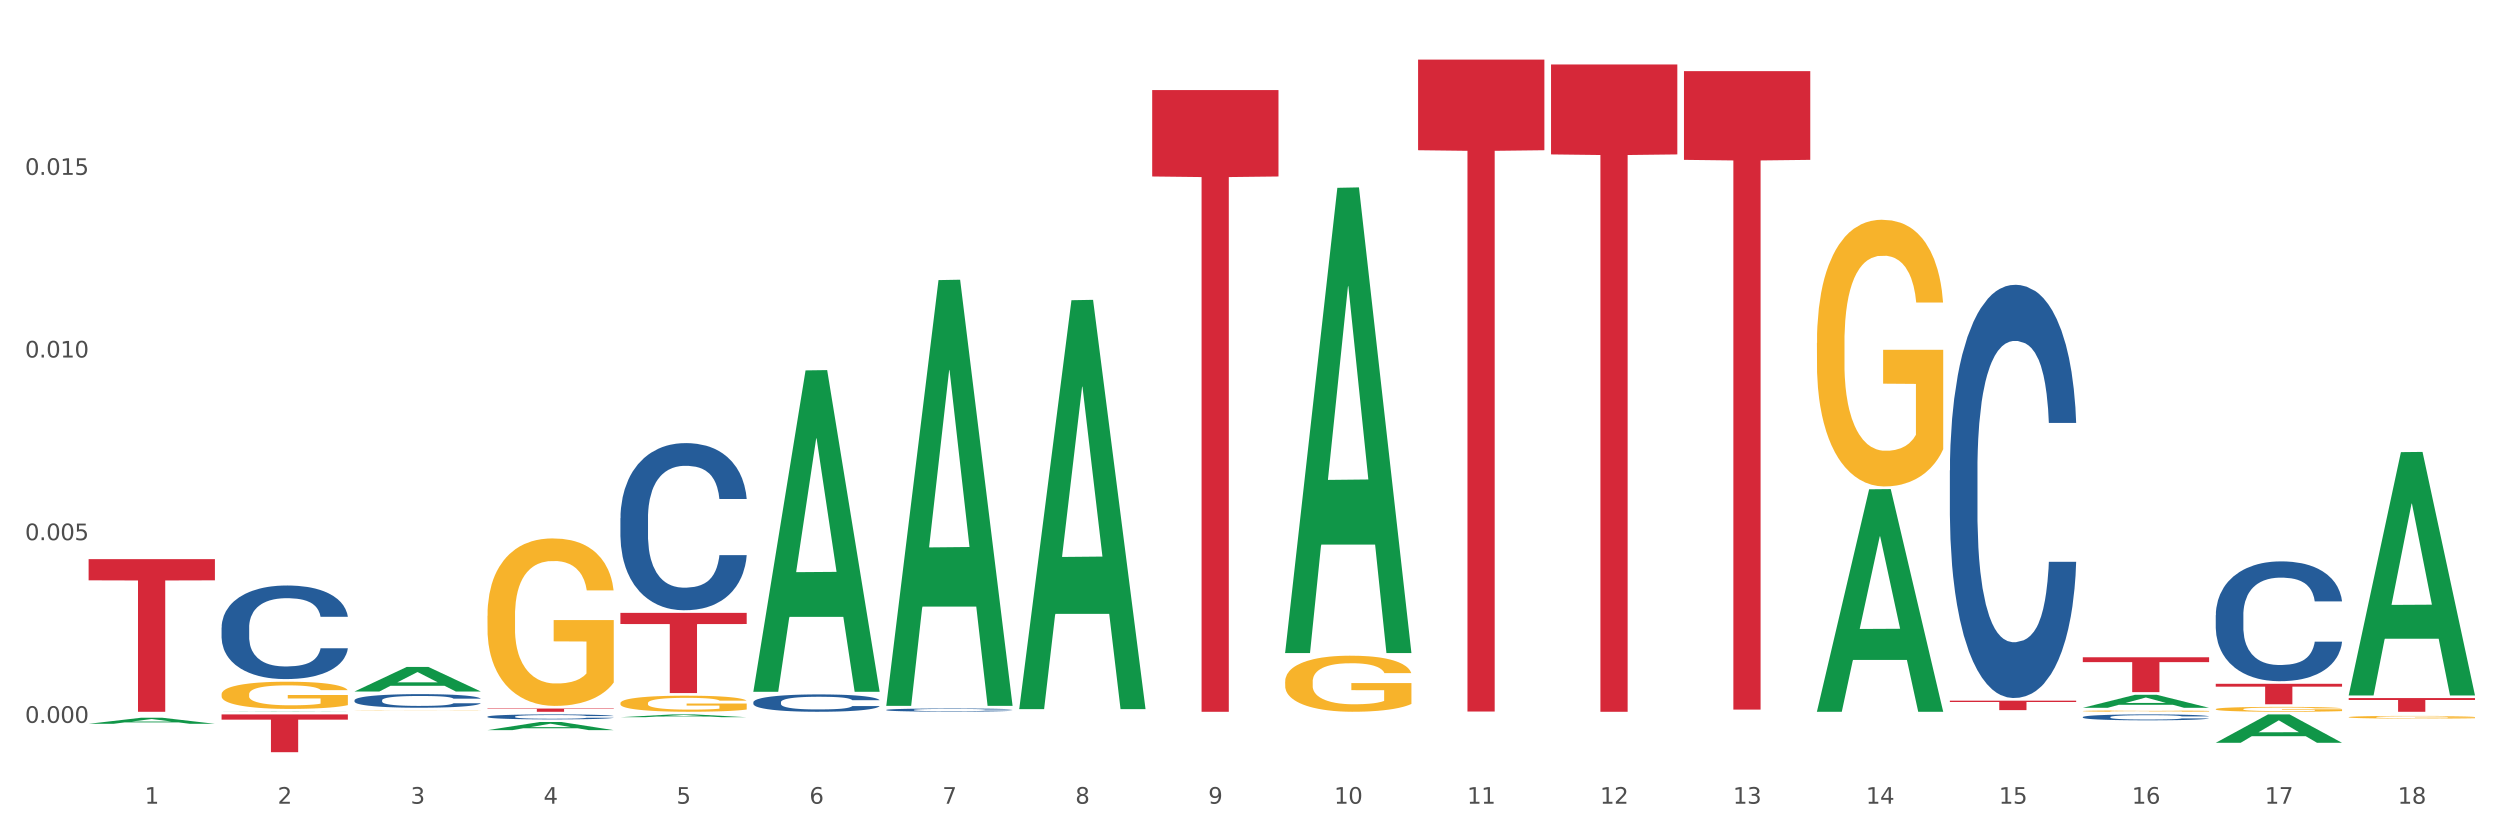 <?xml version="1.0" encoding="utf-8" standalone="no"?>
<!DOCTYPE svg PUBLIC "-//W3C//DTD SVG 1.1//EN"
  "http://www.w3.org/Graphics/SVG/1.1/DTD/svg11.dtd">
<svg xmlns:xlink="http://www.w3.org/1999/xlink" width="1080pt" height="360pt" viewBox="0 0 1080 360" xmlns="http://www.w3.org/2000/svg" version="1.1">
 <rect x="0" y="0" width="1080" height="360" fill="#333333" stroke="none"/>
 <defs>
  <style type="text/css">*{stroke-linejoin: round; stroke-linecap: butt}</style>
 </defs>
 <g id="figure_1">
  <g id="patch_1">
   <path d="M 0 360 
L 1080 360 
L 1080 0 
L 0 0 
z
" style="fill: #ffffff; stroke: #ffffff; stroke-linejoin: miter"/>
  </g>
  <g id="axes_1">
   <g id="matplotlib.axis_1">
    <g id="xtick_1">
     <g id="text_1">
      <!-- 1 -->
      <g style="fill: #4d4d4d" transform="translate(62.51 347.204) scale(0.096 -0.096)">
       <defs>
        <path id="DejaVuSans-31" d="M 794 531 
L 1825 531 
L 1825 4091 
L 703 3866 
L 703 4441 
L 1819 4666 
L 2450 4666 
L 2450 531 
L 3481 531 
L 3481 0 
L 794 0 
L 794 531 
z
" transform="scale(0.016)"/>
       </defs>
       <use xlink:href="#DejaVuSans-31"/>
      </g>
     </g>
    </g>
    <g id="xtick_2">
     <g id="text_2">
      <!-- 2 -->
      <g style="fill: #4d4d4d" transform="translate(119.942 347.204) scale(0.096 -0.096)">
       <defs>
        <path id="DejaVuSans-32" d="M 1228 531 
L 3431 531 
L 3431 0 
L 469 0 
L 469 531 
Q 828 903 1448 1529 
Q 2069 2156 2228 2338 
Q 2531 2678 2651 2914 
Q 2772 3150 2772 3378 
Q 2772 3750 2511 3984 
Q 2250 4219 1831 4219 
Q 1534 4219 1204 4116 
Q 875 4013 500 3803 
L 500 4441 
Q 881 4594 1212 4672 
Q 1544 4750 1819 4750 
Q 2544 4750 2975 4387 
Q 3406 4025 3406 3419 
Q 3406 3131 3298 2873 
Q 3191 2616 2906 2266 
Q 2828 2175 2409 1742 
Q 1991 1309 1228 531 
z
" transform="scale(0.016)"/>
       </defs>
       <use xlink:href="#DejaVuSans-32"/>
      </g>
     </g>
    </g>
    <g id="xtick_3">
     <g id="text_3">
      <!-- 3 -->
      <g style="fill: #4d4d4d" transform="translate(177.375 347.204) scale(0.096 -0.096)">
       <defs>
        <path id="DejaVuSans-33" d="M 2597 2516 
Q 3050 2419 3304 2112 
Q 3559 1806 3559 1356 
Q 3559 666 3084 287 
Q 2609 -91 1734 -91 
Q 1441 -91 1130 -33 
Q 819 25 488 141 
L 488 750 
Q 750 597 1062 519 
Q 1375 441 1716 441 
Q 2309 441 2620 675 
Q 2931 909 2931 1356 
Q 2931 1769 2642 2001 
Q 2353 2234 1838 2234 
L 1294 2234 
L 1294 2753 
L 1863 2753 
Q 2328 2753 2575 2939 
Q 2822 3125 2822 3475 
Q 2822 3834 2567 4026 
Q 2313 4219 1838 4219 
Q 1578 4219 1281 4162 
Q 984 4106 628 3988 
L 628 4550 
Q 988 4650 1302 4700 
Q 1616 4750 1894 4750 
Q 2613 4750 3031 4423 
Q 3450 4097 3450 3541 
Q 3450 3153 3228 2886 
Q 3006 2619 2597 2516 
z
" transform="scale(0.016)"/>
       </defs>
       <use xlink:href="#DejaVuSans-33"/>
      </g>
     </g>
    </g>
    <g id="xtick_4">
     <g id="text_4">
      <!-- 4 -->
      <g style="fill: #4d4d4d" transform="translate(234.808 347.204) scale(0.096 -0.096)">
       <defs>
        <path id="DejaVuSans-34" d="M 2419 4116 
L 825 1625 
L 2419 1625 
L 2419 4116 
z
M 2253 4666 
L 3047 4666 
L 3047 1625 
L 3713 1625 
L 3713 1100 
L 3047 1100 
L 3047 0 
L 2419 0 
L 2419 1100 
L 313 1100 
L 313 1709 
L 2253 4666 
z
" transform="scale(0.016)"/>
       </defs>
       <use xlink:href="#DejaVuSans-34"/>
      </g>
     </g>
    </g>
    <g id="xtick_5">
     <g id="text_5">
      <!-- 5 -->
      <g style="fill: #4d4d4d" transform="translate(292.24 347.204) scale(0.096 -0.096)">
       <defs>
        <path id="DejaVuSans-35" d="M 691 4666 
L 3169 4666 
L 3169 4134 
L 1269 4134 
L 1269 2991 
Q 1406 3038 1543 3061 
Q 1681 3084 1819 3084 
Q 2600 3084 3056 2656 
Q 3513 2228 3513 1497 
Q 3513 744 3044 326 
Q 2575 -91 1722 -91 
Q 1428 -91 1123 -41 
Q 819 9 494 109 
L 494 744 
Q 775 591 1075 516 
Q 1375 441 1709 441 
Q 2250 441 2565 725 
Q 2881 1009 2881 1497 
Q 2881 1984 2565 2268 
Q 2250 2553 1709 2553 
Q 1456 2553 1204 2497 
Q 953 2441 691 2322 
L 691 4666 
z
" transform="scale(0.016)"/>
       </defs>
       <use xlink:href="#DejaVuSans-35"/>
      </g>
     </g>
    </g>
    <g id="xtick_6">
     <g id="text_6">
      <!-- 6 -->
      <g style="fill: #4d4d4d" transform="translate(349.673 347.204) scale(0.096 -0.096)">
       <defs>
        <path id="DejaVuSans-36" d="M 2113 2584 
Q 1688 2584 1439 2293 
Q 1191 2003 1191 1497 
Q 1191 994 1439 701 
Q 1688 409 2113 409 
Q 2538 409 2786 701 
Q 3034 994 3034 1497 
Q 3034 2003 2786 2293 
Q 2538 2584 2113 2584 
z
M 3366 4563 
L 3366 3988 
Q 3128 4100 2886 4159 
Q 2644 4219 2406 4219 
Q 1781 4219 1451 3797 
Q 1122 3375 1075 2522 
Q 1259 2794 1537 2939 
Q 1816 3084 2150 3084 
Q 2853 3084 3261 2657 
Q 3669 2231 3669 1497 
Q 3669 778 3244 343 
Q 2819 -91 2113 -91 
Q 1303 -91 875 529 
Q 447 1150 447 2328 
Q 447 3434 972 4092 
Q 1497 4750 2381 4750 
Q 2619 4750 2861 4703 
Q 3103 4656 3366 4563 
z
" transform="scale(0.016)"/>
       </defs>
       <use xlink:href="#DejaVuSans-36"/>
      </g>
     </g>
    </g>
    <g id="xtick_7">
     <g id="text_7">
      <!-- 7 -->
      <g style="fill: #4d4d4d" transform="translate(407.106 347.204) scale(0.096 -0.096)">
       <defs>
        <path id="DejaVuSans-37" d="M 525 4666 
L 3525 4666 
L 3525 4397 
L 1831 0 
L 1172 0 
L 2766 4134 
L 525 4134 
L 525 4666 
z
" transform="scale(0.016)"/>
       </defs>
       <use xlink:href="#DejaVuSans-37"/>
      </g>
     </g>
    </g>
    <g id="xtick_8">
     <g id="text_8">
      <!-- 8 -->
      <g style="fill: #4d4d4d" transform="translate(464.538 347.204) scale(0.096 -0.096)">
       <defs>
        <path id="DejaVuSans-38" d="M 2034 2216 
Q 1584 2216 1326 1975 
Q 1069 1734 1069 1313 
Q 1069 891 1326 650 
Q 1584 409 2034 409 
Q 2484 409 2743 651 
Q 3003 894 3003 1313 
Q 3003 1734 2745 1975 
Q 2488 2216 2034 2216 
z
M 1403 2484 
Q 997 2584 770 2862 
Q 544 3141 544 3541 
Q 544 4100 942 4425 
Q 1341 4750 2034 4750 
Q 2731 4750 3128 4425 
Q 3525 4100 3525 3541 
Q 3525 3141 3298 2862 
Q 3072 2584 2669 2484 
Q 3125 2378 3379 2068 
Q 3634 1759 3634 1313 
Q 3634 634 3220 271 
Q 2806 -91 2034 -91 
Q 1263 -91 848 271 
Q 434 634 434 1313 
Q 434 1759 690 2068 
Q 947 2378 1403 2484 
z
M 1172 3481 
Q 1172 3119 1398 2916 
Q 1625 2713 2034 2713 
Q 2441 2713 2670 2916 
Q 2900 3119 2900 3481 
Q 2900 3844 2670 4047 
Q 2441 4250 2034 4250 
Q 1625 4250 1398 4047 
Q 1172 3844 1172 3481 
z
" transform="scale(0.016)"/>
       </defs>
       <use xlink:href="#DejaVuSans-38"/>
      </g>
     </g>
    </g>
    <g id="xtick_9">
     <g id="text_9">
      <!-- 9 -->
      <g style="fill: #4d4d4d" transform="translate(521.971 347.204) scale(0.096 -0.096)">
       <defs>
        <path id="DejaVuSans-39" d="M 703 97 
L 703 672 
Q 941 559 1184 500 
Q 1428 441 1663 441 
Q 2288 441 2617 861 
Q 2947 1281 2994 2138 
Q 2813 1869 2534 1725 
Q 2256 1581 1919 1581 
Q 1219 1581 811 2004 
Q 403 2428 403 3163 
Q 403 3881 828 4315 
Q 1253 4750 1959 4750 
Q 2769 4750 3195 4129 
Q 3622 3509 3622 2328 
Q 3622 1225 3098 567 
Q 2575 -91 1691 -91 
Q 1453 -91 1209 -44 
Q 966 3 703 97 
z
M 1959 2075 
Q 2384 2075 2632 2365 
Q 2881 2656 2881 3163 
Q 2881 3666 2632 3958 
Q 2384 4250 1959 4250 
Q 1534 4250 1286 3958 
Q 1038 3666 1038 3163 
Q 1038 2656 1286 2365 
Q 1534 2075 1959 2075 
z
" transform="scale(0.016)"/>
       </defs>
       <use xlink:href="#DejaVuSans-39"/>
      </g>
     </g>
    </g>
    <g id="xtick_10">
     <g id="text_10">
      <!-- 10 -->
      <g style="fill: #4d4d4d" transform="translate(576.35 347.204) scale(0.096 -0.096)">
       <defs>
        <path id="DejaVuSans-30" d="M 2034 4250 
Q 1547 4250 1301 3770 
Q 1056 3291 1056 2328 
Q 1056 1369 1301 889 
Q 1547 409 2034 409 
Q 2525 409 2770 889 
Q 3016 1369 3016 2328 
Q 3016 3291 2770 3770 
Q 2525 4250 2034 4250 
z
M 2034 4750 
Q 2819 4750 3233 4129 
Q 3647 3509 3647 2328 
Q 3647 1150 3233 529 
Q 2819 -91 2034 -91 
Q 1250 -91 836 529 
Q 422 1150 422 2328 
Q 422 3509 836 4129 
Q 1250 4750 2034 4750 
z
" transform="scale(0.016)"/>
       </defs>
       <use xlink:href="#DejaVuSans-31"/>
       <use xlink:href="#DejaVuSans-30" transform="translate(63.623 0)"/>
      </g>
     </g>
    </g>
    <g id="xtick_11">
     <g id="text_11">
      <!-- 11 -->
      <g style="fill: #4d4d4d" transform="translate(633.783 347.204) scale(0.096 -0.096)">
       <use xlink:href="#DejaVuSans-31"/>
       <use xlink:href="#DejaVuSans-31" transform="translate(63.623 0)"/>
      </g>
     </g>
    </g>
    <g id="xtick_12">
     <g id="text_12">
      <!-- 12 -->
      <g style="fill: #4d4d4d" transform="translate(691.215 347.204) scale(0.096 -0.096)">
       <use xlink:href="#DejaVuSans-31"/>
       <use xlink:href="#DejaVuSans-32" transform="translate(63.623 0)"/>
      </g>
     </g>
    </g>
    <g id="xtick_13">
     <g id="text_13">
      <!-- 13 -->
      <g style="fill: #4d4d4d" transform="translate(748.648 347.204) scale(0.096 -0.096)">
       <use xlink:href="#DejaVuSans-31"/>
       <use xlink:href="#DejaVuSans-33" transform="translate(63.623 0)"/>
      </g>
     </g>
    </g>
    <g id="xtick_14">
     <g id="text_14">
      <!-- 14 -->
      <g style="fill: #4d4d4d" transform="translate(806.081 347.204) scale(0.096 -0.096)">
       <use xlink:href="#DejaVuSans-31"/>
       <use xlink:href="#DejaVuSans-34" transform="translate(63.623 0)"/>
      </g>
     </g>
    </g>
    <g id="xtick_15">
     <g id="text_15">
      <!-- 15 -->
      <g style="fill: #4d4d4d" transform="translate(863.513 347.204) scale(0.096 -0.096)">
       <use xlink:href="#DejaVuSans-31"/>
       <use xlink:href="#DejaVuSans-35" transform="translate(63.623 0)"/>
      </g>
     </g>
    </g>
    <g id="xtick_16">
     <g id="text_16">
      <!-- 16 -->
      <g style="fill: #4d4d4d" transform="translate(920.946 347.204) scale(0.096 -0.096)">
       <use xlink:href="#DejaVuSans-31"/>
       <use xlink:href="#DejaVuSans-36" transform="translate(63.623 0)"/>
      </g>
     </g>
    </g>
    <g id="xtick_17">
     <g id="text_17">
      <!-- 17 -->
      <g style="fill: #4d4d4d" transform="translate(978.379 347.204) scale(0.096 -0.096)">
       <use xlink:href="#DejaVuSans-31"/>
       <use xlink:href="#DejaVuSans-37" transform="translate(63.623 0)"/>
      </g>
     </g>
    </g>
    <g id="xtick_18">
     <g id="text_18">
      <!-- 18 -->
      <g style="fill: #4d4d4d" transform="translate(1035.811 347.204) scale(0.096 -0.096)">
       <use xlink:href="#DejaVuSans-31"/>
       <use xlink:href="#DejaVuSans-38" transform="translate(63.623 0)"/>
      </g>
     </g>
    </g>
    <g id="xtick_19"/>
    <g id="xtick_20"/>
    <g id="xtick_21"/>
    <g id="xtick_22"/>
    <g id="xtick_23"/>
    <g id="xtick_24"/>
    <g id="xtick_25"/>
    <g id="xtick_26"/>
    <g id="xtick_27"/>
    <g id="xtick_28"/>
    <g id="xtick_29"/>
    <g id="xtick_30"/>
    <g id="xtick_31"/>
    <g id="xtick_32"/>
    <g id="xtick_33"/>
    <g id="xtick_34"/>
    <g id="xtick_35"/>
   </g>
   <g id="matplotlib.axis_2">
    <g id="ytick_1">
     <g id="text_19">
      <!-- 0.000 -->
      <g style="fill: #4d4d4d" transform="translate(10.8 312.265) scale(0.096 -0.096)">
       <defs>
        <path id="DejaVuSans-2e" d="M 684 794 
L 1344 794 
L 1344 0 
L 684 0 
L 684 794 
z
" transform="scale(0.016)"/>
       </defs>
       <use xlink:href="#DejaVuSans-30"/>
       <use xlink:href="#DejaVuSans-2e" transform="translate(63.623 0)"/>
       <use xlink:href="#DejaVuSans-30" transform="translate(95.41 0)"/>
       <use xlink:href="#DejaVuSans-30" transform="translate(159.033 0)"/>
       <use xlink:href="#DejaVuSans-30" transform="translate(222.656 0)"/>
      </g>
     </g>
    </g>
    <g id="ytick_2">
     <g id="text_20">
      <!-- 0.005 -->
      <g style="fill: #4d4d4d" transform="translate(10.8 233.357) scale(0.096 -0.096)">
       <use xlink:href="#DejaVuSans-30"/>
       <use xlink:href="#DejaVuSans-2e" transform="translate(63.623 0)"/>
       <use xlink:href="#DejaVuSans-30" transform="translate(95.41 0)"/>
       <use xlink:href="#DejaVuSans-30" transform="translate(159.033 0)"/>
       <use xlink:href="#DejaVuSans-35" transform="translate(222.656 0)"/>
      </g>
     </g>
    </g>
    <g id="ytick_3">
     <g id="text_21">
      <!-- 0.010 -->
      <g style="fill: #4d4d4d" transform="translate(10.8 154.449) scale(0.096 -0.096)">
       <use xlink:href="#DejaVuSans-30"/>
       <use xlink:href="#DejaVuSans-2e" transform="translate(63.623 0)"/>
       <use xlink:href="#DejaVuSans-30" transform="translate(95.41 0)"/>
       <use xlink:href="#DejaVuSans-31" transform="translate(159.033 0)"/>
       <use xlink:href="#DejaVuSans-30" transform="translate(222.656 0)"/>
      </g>
     </g>
    </g>
    <g id="ytick_4">
     <g id="text_22">
      <!-- 0.015 -->
      <g style="fill: #4d4d4d" transform="translate(10.8 75.542) scale(0.096 -0.096)">
       <use xlink:href="#DejaVuSans-30"/>
       <use xlink:href="#DejaVuSans-2e" transform="translate(63.623 0)"/>
       <use xlink:href="#DejaVuSans-30" transform="translate(95.41 0)"/>
       <use xlink:href="#DejaVuSans-31" transform="translate(159.033 0)"/>
       <use xlink:href="#DejaVuSans-35" transform="translate(222.656 0)"/>
      </g>
     </g>
    </g>
    <g id="ytick_5"/>
    <g id="ytick_6"/>
    <g id="ytick_7"/>
    <g id="ytick_8"/>
   </g>
   <g id="PolyCollection_1">
    <path d="M 38.283 312.682 
L 38.339 312.68 
L 60.839 310.075 
L 70.176 310.073 
L 92.844 312.687 
L 82.044 312.687 
L 77.151 312.078 
L 53.92 312.078 
L 53.751 312.088 
L 49.026 312.687 
L 38.283 312.687 
L 38.283 312.682 
L 56.845 311.715 
L 74.226 311.713 
L 65.62 310.63 
L 65.507 310.625 
L 65.395 310.633 
L 56.789 311.713 
L 56.845 311.715 
L 38.283 312.682 
z
" clip-path="url(#p25138033b7)" style="fill: #109648"/>
    <path d="M 95.716 308.617 
L 150.277 308.617 
L 150.277 310.887 
L 128.814 310.902 
L 128.814 324.95 
L 117.049 324.95 
L 117.049 310.902 
L 95.716 310.887 
L 95.716 308.633 
L 95.716 308.617 
z
" clip-path="url(#p25138033b7)" style="fill: #d62839"/>
    <path d="M 153.148 306.938 
L 153.213 306.938 
L 153.213 306.933 
L 153.342 306.93 
L 153.986 306.92 
L 154.952 306.913 
L 155.661 306.909 
L 156.369 306.906 
L 157.207 306.902 
L 158.237 306.899 
L 160.105 306.894 
L 161.265 306.891 
L 162.682 306.889 
L 165.259 306.885 
L 167.127 306.883 
L 169.059 306.881 
L 172.216 306.879 
L 174.277 306.878 
L 176.467 306.877 
L 179.108 306.876 
L 181.105 306.876 
L 185.486 306.877 
L 189.222 306.878 
L 191.026 306.879 
L 193.345 306.88 
L 194.568 306.881 
L 196.565 306.883 
L 198.627 306.886 
L 200.044 306.888 
L 202.17 306.892 
L 203.78 306.896 
L 205.262 306.901 
L 206.035 306.905 
L 206.614 306.908 
L 207.13 306.912 
L 207.645 306.918 
L 196.05 306.918 
L 195.599 306.913 
L 194.891 306.909 
L 193.86 306.905 
L 192.958 306.903 
L 191.412 306.9 
L 189.995 306.898 
L 188.513 306.897 
L 186.71 306.895 
L 185.292 306.895 
L 183.295 306.894 
L 179.366 306.894 
L 176.725 306.895 
L 174.921 306.897 
L 173.762 306.898 
L 172.731 306.899 
L 171.572 306.901 
L 170.219 306.903 
L 169.253 306.905 
L 168.286 306.908 
L 167.513 306.911 
L 166.805 306.915 
L 166.225 306.918 
L 165.774 306.922 
L 165.388 306.927 
L 165.066 306.934 
L 165.066 306.951 
L 165.194 306.955 
L 165.516 306.96 
L 165.903 306.964 
L 166.547 306.968 
L 167.127 306.971 
L 168.222 306.975 
L 169.446 306.979 
L 170.412 306.981 
L 171.378 306.983 
L 173.053 306.986 
L 174.921 306.988 
L 176.532 306.99 
L 178.722 306.991 
L 180.203 306.991 
L 181.492 306.991 
L 184.648 306.991 
L 186.903 306.991 
L 189.415 306.99 
L 191.348 306.989 
L 192.958 306.988 
L 194.762 306.986 
L 195.921 306.984 
L 195.921 306.958 
L 181.749 306.958 
L 181.749 306.941 
L 207.709 306.941 
L 207.709 306.991 
L 206.614 306.993 
L 205.39 306.996 
L 204.102 306.998 
L 202.17 307 
L 199.851 307.003 
L 197.789 307.004 
L 195.599 307.006 
L 193.022 307.007 
L 189.673 307.008 
L 187.611 307.009 
L 185.035 307.009 
L 182.007 307.009 
L 179.366 307.009 
L 176.789 307.008 
L 174.084 307.007 
L 171.443 307.006 
L 169.446 307.004 
L 167.449 307.002 
L 165.323 307 
L 163.648 306.997 
L 162.36 306.995 
L 160.943 306.992 
L 159.397 306.989 
L 158.237 306.985 
L 157.207 306.982 
L 156.112 306.978 
L 155.339 306.974 
L 154.566 306.969 
L 154.115 306.966 
L 153.599 306.96 
L 153.213 306.952 
L 153.148 306.938 
z
" clip-path="url(#p25138033b7)" style="fill: #f7b32b"/>
    <path d="M 210.581 266.032 
L 210.646 265.966 
L 210.646 263.587 
L 210.774 261.539 
L 211.419 256.582 
L 212.385 252.485 
L 213.093 250.305 
L 213.802 248.52 
L 214.639 246.736 
L 215.67 244.886 
L 217.538 242.176 
L 218.698 240.789 
L 220.115 239.335 
L 222.691 237.22 
L 224.56 236.031 
L 226.492 235.039 
L 229.648 233.85 
L 231.71 233.321 
L 233.9 232.925 
L 236.541 232.66 
L 238.538 232.594 
L 242.918 232.792 
L 246.655 233.387 
L 248.458 233.85 
L 250.777 234.643 
L 252.001 235.171 
L 253.998 236.229 
L 256.059 237.617 
L 257.477 238.806 
L 259.602 241.053 
L 261.213 243.3 
L 262.694 246.075 
L 263.467 247.992 
L 264.047 249.776 
L 264.562 251.824 
L 265.078 255.063 
L 253.483 255.063 
L 253.032 252.75 
L 252.323 250.569 
L 251.293 248.454 
L 250.391 247.133 
L 248.845 245.48 
L 247.428 244.423 
L 245.946 243.63 
L 244.142 242.969 
L 242.725 242.639 
L 240.728 242.375 
L 236.799 242.441 
L 234.158 242.969 
L 232.354 243.63 
L 231.194 244.225 
L 230.164 244.886 
L 229.004 245.811 
L 227.652 247.199 
L 226.685 248.454 
L 225.719 250.04 
L 224.946 251.626 
L 224.237 253.477 
L 223.658 255.459 
L 223.207 257.508 
L 222.82 260.019 
L 222.498 264.182 
L 222.498 273.235 
L 222.627 275.284 
L 222.949 277.993 
L 223.336 280.042 
L 223.98 282.487 
L 224.56 284.139 
L 225.655 286.518 
L 226.879 288.501 
L 227.845 289.756 
L 228.811 290.814 
L 230.486 292.267 
L 232.354 293.457 
L 233.964 294.184 
L 236.155 294.845 
L 237.636 295.109 
L 238.925 295.241 
L 242.081 295.241 
L 244.336 295.043 
L 246.848 294.58 
L 248.78 293.986 
L 250.391 293.259 
L 252.194 292.069 
L 253.354 290.946 
L 253.354 277.134 
L 239.182 277.068 
L 239.182 267.883 
L 265.142 267.883 
L 265.142 294.845 
L 264.047 296.232 
L 262.823 297.488 
L 261.535 298.611 
L 259.602 299.999 
L 257.283 301.321 
L 255.222 302.246 
L 253.032 303.039 
L 250.455 303.766 
L 247.105 304.427 
L 245.044 304.691 
L 242.467 304.889 
L 239.44 304.955 
L 236.799 304.823 
L 234.222 304.493 
L 231.517 303.898 
L 228.875 303.039 
L 226.879 302.18 
L 224.882 301.123 
L 222.756 299.735 
L 221.081 298.413 
L 219.793 297.224 
L 218.376 295.704 
L 216.83 293.721 
L 215.67 291.937 
L 214.639 290.087 
L 213.544 287.708 
L 212.771 285.659 
L 211.998 283.082 
L 211.547 281.165 
L 211.032 278.192 
L 210.646 274.028 
L 210.581 266.032 
z
" clip-path="url(#p25138033b7)" style="fill: #f7b32b"/>
    <path d="M 555.177 294.454 
L 555.242 294.431 
L 555.242 293.635 
L 555.371 292.949 
L 556.015 291.289 
L 556.981 289.918 
L 557.69 289.187 
L 558.398 288.59 
L 559.236 287.993 
L 560.266 287.373 
L 562.134 286.466 
L 563.294 286.001 
L 564.711 285.514 
L 567.288 284.806 
L 569.156 284.408 
L 571.088 284.076 
L 574.245 283.678 
L 576.306 283.501 
L 578.496 283.368 
L 581.137 283.28 
L 583.134 283.258 
L 587.515 283.324 
L 591.251 283.523 
L 593.054 283.678 
L 595.373 283.944 
L 596.597 284.121 
L 598.594 284.475 
L 600.656 284.939 
L 602.073 285.337 
L 604.199 286.09 
L 605.809 286.842 
L 607.291 287.771 
L 608.064 288.413 
L 608.643 289.01 
L 609.159 289.696 
L 609.674 290.781 
L 598.079 290.781 
L 597.628 290.006 
L 596.919 289.276 
L 595.889 288.568 
L 594.987 288.125 
L 593.441 287.572 
L 592.024 287.218 
L 590.542 286.953 
L 588.738 286.731 
L 587.321 286.621 
L 585.324 286.532 
L 581.395 286.554 
L 578.754 286.731 
L 576.95 286.953 
L 575.791 287.152 
L 574.76 287.373 
L 573.601 287.683 
L 572.248 288.148 
L 571.282 288.568 
L 570.315 289.099 
L 569.542 289.63 
L 568.834 290.25 
L 568.254 290.913 
L 567.803 291.599 
L 567.417 292.44 
L 567.094 293.834 
L 567.094 296.865 
L 567.223 297.551 
L 567.545 298.458 
L 567.932 299.144 
L 568.576 299.963 
L 569.156 300.516 
L 570.251 301.313 
L 571.475 301.977 
L 572.441 302.397 
L 573.407 302.751 
L 575.082 303.238 
L 576.95 303.636 
L 578.561 303.879 
L 580.751 304.101 
L 582.232 304.189 
L 583.521 304.233 
L 586.677 304.233 
L 588.932 304.167 
L 591.444 304.012 
L 593.377 303.813 
L 594.987 303.57 
L 596.791 303.171 
L 597.95 302.795 
L 597.95 298.171 
L 583.778 298.149 
L 583.778 295.073 
L 609.738 295.073 
L 609.738 304.101 
L 608.643 304.565 
L 607.419 304.986 
L 606.131 305.362 
L 604.199 305.827 
L 601.88 306.269 
L 599.818 306.579 
L 597.628 306.844 
L 595.051 307.088 
L 591.702 307.309 
L 589.64 307.397 
L 587.064 307.464 
L 584.036 307.486 
L 581.395 307.442 
L 578.818 307.331 
L 576.113 307.132 
L 573.472 306.844 
L 571.475 306.557 
L 569.478 306.203 
L 567.352 305.738 
L 565.677 305.295 
L 564.389 304.897 
L 562.972 304.388 
L 561.426 303.725 
L 560.266 303.127 
L 559.236 302.508 
L 558.14 301.711 
L 557.367 301.025 
L 556.594 300.162 
L 556.144 299.521 
L 555.628 298.525 
L 555.242 297.131 
L 555.177 294.454 
z
" clip-path="url(#p25138033b7)" style="fill: #f7b32b"/>
    <path d="M 784.908 148.173 
L 784.973 148.068 
L 784.973 144.28 
L 785.101 141.018 
L 785.746 133.126 
L 786.712 126.602 
L 787.42 123.129 
L 788.129 120.288 
L 788.966 117.447 
L 789.997 114.501 
L 791.865 110.187 
L 793.025 107.977 
L 794.442 105.662 
L 797.018 102.295 
L 798.887 100.401 
L 800.819 98.822 
L 803.976 96.928 
L 806.037 96.086 
L 808.227 95.455 
L 810.868 95.034 
L 812.865 94.929 
L 817.245 95.245 
L 820.982 96.192 
L 822.785 96.928 
L 825.104 98.191 
L 826.328 99.033 
L 828.325 100.716 
L 830.386 102.926 
L 831.804 104.82 
L 833.929 108.398 
L 835.54 111.975 
L 837.021 116.395 
L 837.794 119.446 
L 838.374 122.288 
L 838.889 125.549 
L 839.405 130.706 
L 827.81 130.706 
L 827.359 127.023 
L 826.65 123.55 
L 825.62 120.183 
L 824.718 118.078 
L 823.172 115.448 
L 821.755 113.764 
L 820.273 112.502 
L 818.469 111.449 
L 817.052 110.923 
L 815.055 110.502 
L 811.126 110.607 
L 808.485 111.449 
L 806.681 112.502 
L 805.522 113.449 
L 804.491 114.501 
L 803.331 115.974 
L 801.979 118.184 
L 801.012 120.183 
L 800.046 122.708 
L 799.273 125.234 
L 798.564 128.18 
L 797.985 131.337 
L 797.534 134.599 
L 797.147 138.597 
L 796.825 145.227 
L 796.825 159.643 
L 796.954 162.905 
L 797.276 167.219 
L 797.663 170.481 
L 798.307 174.374 
L 798.887 177.005 
L 799.982 180.793 
L 801.206 183.95 
L 802.172 185.949 
L 803.138 187.632 
L 804.813 189.947 
L 806.681 191.842 
L 808.291 192.999 
L 810.482 194.051 
L 811.963 194.472 
L 813.252 194.683 
L 816.408 194.683 
L 818.663 194.367 
L 821.175 193.63 
L 823.107 192.683 
L 824.718 191.526 
L 826.521 189.632 
L 827.681 187.843 
L 827.681 165.851 
L 813.509 165.746 
L 813.509 151.119 
L 839.469 151.119 
L 839.469 194.051 
L 838.374 196.261 
L 837.15 198.26 
L 835.862 200.049 
L 833.929 202.259 
L 831.61 204.363 
L 829.549 205.836 
L 827.359 207.099 
L 824.782 208.257 
L 821.432 209.309 
L 819.371 209.73 
L 816.794 210.046 
L 813.767 210.151 
L 811.126 209.94 
L 808.549 209.414 
L 805.844 208.467 
L 803.203 207.099 
L 801.206 205.731 
L 799.209 204.048 
L 797.083 201.838 
L 795.408 199.733 
L 794.12 197.839 
L 792.703 195.419 
L 791.157 192.262 
L 789.997 189.421 
L 788.966 186.475 
L 787.871 182.687 
L 787.098 179.425 
L 786.325 175.321 
L 785.874 172.27 
L 785.359 167.534 
L 784.973 160.905 
L 784.908 148.173 
z
" clip-path="url(#p25138033b7)" style="fill: #f7b32b"/>
    <path d="M 899.774 307.175 
L 899.838 307.175 
L 899.838 307.156 
L 899.967 307.14 
L 900.611 307.1 
L 901.577 307.067 
L 902.286 307.05 
L 902.994 307.036 
L 903.832 307.022 
L 904.862 307.007 
L 906.731 306.985 
L 907.89 306.974 
L 909.307 306.962 
L 911.884 306.946 
L 913.752 306.936 
L 915.684 306.928 
L 918.841 306.919 
L 920.902 306.914 
L 923.092 306.911 
L 925.734 306.909 
L 927.73 306.909 
L 932.111 306.91 
L 935.847 306.915 
L 937.651 306.919 
L 939.97 306.925 
L 941.194 306.929 
L 943.19 306.938 
L 945.252 306.949 
L 946.669 306.958 
L 948.795 306.976 
L 950.405 306.994 
L 951.887 307.016 
L 952.66 307.032 
L 953.24 307.046 
L 953.755 307.062 
L 954.27 307.088 
L 942.675 307.088 
L 942.224 307.069 
L 941.516 307.052 
L 940.485 307.035 
L 939.583 307.025 
L 938.037 307.011 
L 936.62 307.003 
L 935.138 306.997 
L 933.335 306.991 
L 931.918 306.989 
L 929.921 306.987 
L 925.991 306.987 
L 923.35 306.991 
L 921.546 306.997 
L 920.387 307.001 
L 919.356 307.007 
L 918.197 307.014 
L 916.844 307.025 
L 915.878 307.035 
L 914.911 307.048 
L 914.138 307.061 
L 913.43 307.075 
L 912.85 307.091 
L 912.399 307.107 
L 912.013 307.127 
L 911.691 307.161 
L 911.691 307.233 
L 911.819 307.249 
L 912.142 307.271 
L 912.528 307.287 
L 913.172 307.307 
L 913.752 307.32 
L 914.847 307.339 
L 916.071 307.355 
L 917.037 307.365 
L 918.003 307.373 
L 919.678 307.385 
L 921.546 307.394 
L 923.157 307.4 
L 925.347 307.405 
L 926.829 307.407 
L 928.117 307.408 
L 931.273 307.408 
L 933.528 307.407 
L 936.04 307.403 
L 937.973 307.398 
L 939.583 307.393 
L 941.387 307.383 
L 942.546 307.374 
L 942.546 307.264 
L 928.375 307.264 
L 928.375 307.19 
L 954.335 307.19 
L 954.335 307.405 
L 953.24 307.416 
L 952.016 307.426 
L 950.727 307.435 
L 948.795 307.446 
L 946.476 307.457 
L 944.414 307.464 
L 942.224 307.471 
L 939.648 307.477 
L 936.298 307.482 
L 934.237 307.484 
L 931.66 307.485 
L 928.632 307.486 
L 925.991 307.485 
L 923.415 307.482 
L 920.709 307.478 
L 918.068 307.471 
L 916.071 307.464 
L 914.074 307.455 
L 911.948 307.444 
L 910.273 307.434 
L 908.985 307.424 
L 907.568 307.412 
L 906.022 307.396 
L 904.862 307.382 
L 903.832 307.367 
L 902.737 307.348 
L 901.964 307.332 
L 901.191 307.311 
L 900.74 307.296 
L 900.224 307.272 
L 899.838 307.239 
L 899.774 307.175 
z
" clip-path="url(#p25138033b7)" style="fill: #f7b32b"/>
    <path d="M 957.206 306.348 
L 957.271 306.346 
L 957.271 306.276 
L 957.399 306.217 
L 958.044 306.072 
L 959.01 305.952 
L 959.718 305.888 
L 960.427 305.836 
L 961.264 305.784 
L 962.295 305.73 
L 964.163 305.65 
L 965.323 305.61 
L 966.74 305.567 
L 969.317 305.506 
L 971.185 305.471 
L 973.117 305.442 
L 976.274 305.407 
L 978.335 305.392 
L 980.525 305.38 
L 983.166 305.372 
L 985.163 305.37 
L 989.543 305.376 
L 993.28 305.394 
L 995.083 305.407 
L 997.402 305.43 
L 998.626 305.446 
L 1000.623 305.477 
L 1002.685 305.517 
L 1004.102 305.552 
L 1006.227 305.618 
L 1007.838 305.683 
L 1009.319 305.764 
L 1010.092 305.821 
L 1010.672 305.873 
L 1011.188 305.933 
L 1011.703 306.027 
L 1000.108 306.027 
L 999.657 305.96 
L 998.948 305.896 
L 997.918 305.834 
L 997.016 305.795 
L 995.47 305.747 
L 994.053 305.716 
L 992.571 305.693 
L 990.767 305.674 
L 989.35 305.664 
L 987.353 305.656 
L 983.424 305.658 
L 980.783 305.674 
L 978.979 305.693 
L 977.82 305.71 
L 976.789 305.73 
L 975.629 305.757 
L 974.277 305.797 
L 973.31 305.834 
L 972.344 305.88 
L 971.571 305.927 
L 970.863 305.981 
L 970.283 306.039 
L 969.832 306.099 
L 969.445 306.172 
L 969.123 306.294 
L 969.123 306.559 
L 969.252 306.618 
L 969.574 306.698 
L 969.961 306.758 
L 970.605 306.829 
L 971.185 306.877 
L 972.28 306.947 
L 973.504 307.005 
L 974.47 307.042 
L 975.436 307.073 
L 977.111 307.115 
L 978.979 307.15 
L 980.59 307.171 
L 982.78 307.19 
L 984.261 307.198 
L 985.55 307.202 
L 988.706 307.202 
L 990.961 307.196 
L 993.473 307.183 
L 995.405 307.165 
L 997.016 307.144 
L 998.82 307.109 
L 999.979 307.076 
L 999.979 306.673 
L 985.807 306.671 
L 985.807 306.402 
L 1011.767 306.402 
L 1011.767 307.19 
L 1010.672 307.231 
L 1009.448 307.268 
L 1008.16 307.301 
L 1006.227 307.341 
L 1003.908 307.38 
L 1001.847 307.407 
L 999.657 307.43 
L 997.08 307.451 
L 993.731 307.471 
L 991.669 307.478 
L 989.093 307.484 
L 986.065 307.486 
L 983.424 307.482 
L 980.847 307.472 
L 978.142 307.455 
L 975.501 307.43 
L 973.504 307.405 
L 971.507 307.374 
L 969.381 307.333 
L 967.706 307.295 
L 966.418 307.26 
L 965.001 307.216 
L 963.455 307.158 
L 962.295 307.105 
L 961.264 307.051 
L 960.169 306.982 
L 959.396 306.922 
L 958.623 306.846 
L 958.172 306.79 
L 957.657 306.703 
L 957.271 306.582 
L 957.206 306.348 
z
" clip-path="url(#p25138033b7)" style="fill: #f7b32b"/>
    <path d="M 1014.639 309.81 
L 1014.703 309.809 
L 1014.703 309.771 
L 1014.832 309.738 
L 1015.476 309.658 
L 1016.443 309.592 
L 1017.151 309.557 
L 1017.86 309.528 
L 1018.697 309.5 
L 1019.728 309.47 
L 1021.596 309.426 
L 1022.755 309.404 
L 1024.173 309.381 
L 1026.749 309.347 
L 1028.617 309.327 
L 1030.55 309.311 
L 1033.706 309.292 
L 1035.768 309.284 
L 1037.958 309.277 
L 1040.599 309.273 
L 1042.596 309.272 
L 1046.976 309.275 
L 1050.712 309.285 
L 1052.516 309.292 
L 1054.835 309.305 
L 1056.059 309.314 
L 1058.056 309.331 
L 1060.117 309.353 
L 1061.534 309.372 
L 1063.66 309.408 
L 1065.271 309.444 
L 1066.752 309.489 
L 1067.525 309.52 
L 1068.105 309.549 
L 1068.62 309.582 
L 1069.136 309.634 
L 1057.541 309.634 
L 1057.09 309.596 
L 1056.381 309.561 
L 1055.35 309.527 
L 1054.449 309.506 
L 1052.903 309.479 
L 1051.485 309.462 
L 1050.004 309.45 
L 1048.2 309.439 
L 1046.783 309.434 
L 1044.786 309.429 
L 1040.857 309.431 
L 1038.215 309.439 
L 1036.412 309.45 
L 1035.252 309.459 
L 1034.222 309.47 
L 1033.062 309.485 
L 1031.709 309.507 
L 1030.743 309.527 
L 1029.777 309.553 
L 1029.004 309.578 
L 1028.295 309.608 
L 1027.716 309.64 
L 1027.265 309.673 
L 1026.878 309.713 
L 1026.556 309.78 
L 1026.556 309.926 
L 1026.685 309.959 
L 1027.007 310.003 
L 1027.393 310.036 
L 1028.038 310.075 
L 1028.617 310.102 
L 1029.712 310.14 
L 1030.936 310.172 
L 1031.903 310.192 
L 1032.869 310.209 
L 1034.544 310.232 
L 1036.412 310.252 
L 1038.022 310.263 
L 1040.212 310.274 
L 1041.694 310.278 
L 1042.982 310.28 
L 1046.139 310.28 
L 1048.393 310.277 
L 1050.906 310.27 
L 1052.838 310.26 
L 1054.449 310.248 
L 1056.252 310.229 
L 1057.412 310.211 
L 1057.412 309.989 
L 1043.24 309.988 
L 1043.24 309.84 
L 1069.2 309.84 
L 1069.2 310.274 
L 1068.105 310.296 
L 1066.881 310.317 
L 1065.593 310.335 
L 1063.66 310.357 
L 1061.341 310.378 
L 1059.28 310.393 
L 1057.09 310.406 
L 1054.513 310.418 
L 1051.163 310.428 
L 1049.102 310.432 
L 1046.525 310.436 
L 1043.498 310.437 
L 1040.857 310.435 
L 1038.28 310.429 
L 1035.574 310.42 
L 1032.933 310.406 
L 1030.936 310.392 
L 1028.939 310.375 
L 1026.814 310.353 
L 1025.139 310.331 
L 1023.851 310.312 
L 1022.433 310.288 
L 1020.887 310.256 
L 1019.728 310.227 
L 1018.697 310.197 
L 1017.602 310.159 
L 1016.829 310.126 
L 1016.056 310.085 
L 1015.605 310.054 
L 1015.09 310.006 
L 1014.703 309.939 
L 1014.639 309.81 
z
" clip-path="url(#p25138033b7)" style="fill: #f7b32b"/>
    <path d="M 38.283 241.537 
L 92.844 241.537 
L 92.844 250.702 
L 71.382 250.764 
L 71.382 307.486 
L 59.616 307.486 
L 59.616 250.764 
L 38.283 250.702 
L 38.283 241.599 
L 38.283 241.537 
z
" clip-path="url(#p25138033b7)" style="fill: #d62839"/>
    <path d="M 95.716 271.1 
L 95.78 271.063 
L 95.78 270.029 
L 95.974 268.626 
L 96.683 266.041 
L 97.586 264.084 
L 99.134 261.794 
L 99.972 260.834 
L 101.069 259.763 
L 103.326 258.028 
L 105.906 256.551 
L 107.711 255.738 
L 109.066 255.221 
L 112.097 254.298 
L 113.838 253.892 
L 115.644 253.56 
L 117.192 253.338 
L 119.772 253.08 
L 121.835 252.969 
L 124.222 252.932 
L 126.221 252.969 
L 128.865 253.116 
L 132.735 253.56 
L 134.218 253.818 
L 136.217 254.261 
L 138.281 254.852 
L 139.958 255.443 
L 141.893 256.292 
L 143.892 257.4 
L 145.827 258.803 
L 147.181 260.096 
L 148.277 261.462 
L 149.245 263.124 
L 149.954 264.933 
L 150.277 266.447 
L 138.475 266.447 
L 138.152 265.081 
L 137.507 263.604 
L 136.862 262.607 
L 136.153 261.794 
L 135.056 260.871 
L 134.089 260.28 
L 132.477 259.579 
L 130.993 259.136 
L 129.768 258.877 
L 128.285 258.656 
L 125.125 258.434 
L 122.867 258.434 
L 121.448 258.508 
L 119.707 258.693 
L 118.224 258.951 
L 116.482 259.394 
L 115.128 259.874 
L 113.774 260.502 
L 113 260.945 
L 111.839 261.758 
L 111.065 262.422 
L 110.033 263.567 
L 109.453 264.379 
L 108.421 266.484 
L 107.969 268.035 
L 107.776 269.106 
L 107.647 270.288 
L 107.647 276.049 
L 108.034 278.634 
L 108.356 279.741 
L 108.872 280.997 
L 109.84 282.622 
L 111.259 284.21 
L 112.742 285.354 
L 113.967 286.056 
L 115.128 286.573 
L 116.289 286.979 
L 117.708 287.348 
L 118.869 287.57 
L 120.61 287.792 
L 122.674 287.902 
L 124.286 287.902 
L 127.575 287.718 
L 129.059 287.533 
L 130.477 287.275 
L 132.025 286.868 
L 133.251 286.425 
L 133.96 286.093 
L 135.121 285.391 
L 136.024 284.653 
L 136.798 283.803 
L 137.314 283.065 
L 137.894 281.957 
L 138.346 280.701 
L 138.475 280.037 
L 150.277 280.037 
L 150.019 281.366 
L 149.567 282.659 
L 148.664 284.394 
L 147.955 285.391 
L 146.859 286.61 
L 145.698 287.644 
L 144.085 288.789 
L 142.602 289.638 
L 141.054 290.377 
L 139.377 291.041 
L 136.346 291.964 
L 135.25 292.223 
L 132.928 292.666 
L 131.122 292.925 
L 128.478 293.183 
L 125.769 293.331 
L 122.932 293.368 
L 120.417 293.294 
L 117.643 293.072 
L 115.902 292.851 
L 113.967 292.518 
L 111.71 292.001 
L 109.582 291.374 
L 107.582 290.635 
L 105.712 289.786 
L 103.971 288.826 
L 101.714 287.238 
L 100.037 285.687 
L 98.811 284.247 
L 97.973 283.028 
L 97.135 281.477 
L 96.683 280.406 
L 95.974 277.821 
L 95.716 275.421 
L 95.716 271.1 
z
" clip-path="url(#p25138033b7)" style="fill: #255c99"/>
    <path d="M 153.148 302.505 
L 153.213 302.5 
L 153.213 302.349 
L 153.406 302.145 
L 154.116 301.769 
L 155.019 301.484 
L 156.567 301.151 
L 157.405 301.011 
L 158.501 300.855 
L 160.759 300.603 
L 163.338 300.388 
L 165.144 300.27 
L 166.498 300.194 
L 169.53 300.06 
L 171.271 300.001 
L 173.077 299.953 
L 174.625 299.92 
L 177.204 299.883 
L 179.268 299.867 
L 181.654 299.861 
L 183.654 299.867 
L 186.298 299.888 
L 190.167 299.953 
L 191.651 299.99 
L 193.65 300.055 
L 195.714 300.141 
L 197.391 300.227 
L 199.325 300.35 
L 201.325 300.511 
L 203.259 300.716 
L 204.614 300.904 
L 205.71 301.103 
L 206.678 301.344 
L 207.387 301.608 
L 207.709 301.828 
L 195.907 301.828 
L 195.585 301.629 
L 194.94 301.414 
L 194.295 301.269 
L 193.586 301.151 
L 192.489 301.017 
L 191.522 300.931 
L 189.909 300.829 
L 188.426 300.764 
L 187.201 300.726 
L 185.717 300.694 
L 182.557 300.662 
L 180.3 300.662 
L 178.881 300.673 
L 177.14 300.7 
L 175.656 300.737 
L 173.915 300.802 
L 172.561 300.871 
L 171.206 300.963 
L 170.433 301.027 
L 169.272 301.146 
L 168.498 301.242 
L 167.466 301.409 
L 166.885 301.527 
L 165.854 301.833 
L 165.402 302.059 
L 165.209 302.215 
L 165.08 302.387 
L 165.08 303.225 
L 165.467 303.601 
L 165.789 303.762 
L 166.305 303.945 
L 167.272 304.181 
L 168.691 304.412 
L 170.175 304.579 
L 171.4 304.681 
L 172.561 304.756 
L 173.722 304.815 
L 175.141 304.869 
L 176.301 304.901 
L 178.043 304.934 
L 180.106 304.95 
L 181.719 304.95 
L 185.008 304.923 
L 186.491 304.896 
L 187.91 304.858 
L 189.458 304.799 
L 190.683 304.735 
L 191.393 304.686 
L 192.554 304.584 
L 193.457 304.477 
L 194.23 304.353 
L 194.746 304.246 
L 195.327 304.085 
L 195.778 303.902 
L 195.907 303.805 
L 207.709 303.805 
L 207.451 303.999 
L 207 304.187 
L 206.097 304.439 
L 205.388 304.584 
L 204.291 304.762 
L 203.13 304.912 
L 201.518 305.079 
L 200.035 305.202 
L 198.487 305.31 
L 196.81 305.406 
L 193.779 305.541 
L 192.683 305.578 
L 190.361 305.643 
L 188.555 305.68 
L 185.911 305.718 
L 183.202 305.739 
L 180.364 305.745 
L 177.849 305.734 
L 175.076 305.702 
L 173.335 305.67 
L 171.4 305.621 
L 169.143 305.546 
L 167.014 305.455 
L 165.015 305.347 
L 163.145 305.224 
L 161.404 305.084 
L 159.146 304.853 
L 157.469 304.627 
L 156.244 304.418 
L 155.406 304.24 
L 154.567 304.015 
L 154.116 303.859 
L 153.406 303.483 
L 153.148 303.134 
L 153.148 302.505 
z
" clip-path="url(#p25138033b7)" style="fill: #255c99"/>
    <path d="M 210.581 309.587 
L 210.646 309.585 
L 210.646 309.53 
L 210.839 309.455 
L 211.549 309.317 
L 212.451 309.212 
L 213.999 309.09 
L 214.838 309.039 
L 215.934 308.982 
L 218.191 308.889 
L 220.771 308.811 
L 222.577 308.767 
L 223.931 308.74 
L 226.962 308.69 
L 228.704 308.669 
L 230.509 308.651 
L 232.057 308.639 
L 234.637 308.625 
L 236.701 308.619 
L 239.087 308.617 
L 241.086 308.619 
L 243.731 308.627 
L 247.6 308.651 
L 249.083 308.665 
L 251.083 308.688 
L 253.146 308.72 
L 254.823 308.751 
L 256.758 308.797 
L 258.757 308.856 
L 260.692 308.931 
L 262.047 309 
L 263.143 309.073 
L 264.11 309.161 
L 264.82 309.258 
L 265.142 309.339 
L 253.34 309.339 
L 253.017 309.266 
L 252.373 309.187 
L 251.728 309.134 
L 251.018 309.09 
L 249.922 309.041 
L 248.954 309.01 
L 247.342 308.972 
L 245.859 308.948 
L 244.633 308.935 
L 243.15 308.923 
L 239.99 308.911 
L 237.733 308.911 
L 236.314 308.915 
L 234.572 308.925 
L 233.089 308.939 
L 231.348 308.962 
L 229.993 308.988 
L 228.639 309.021 
L 227.865 309.045 
L 226.704 309.088 
L 225.93 309.124 
L 224.899 309.185 
L 224.318 309.228 
L 223.286 309.341 
L 222.835 309.423 
L 222.641 309.48 
L 222.512 309.543 
L 222.512 309.851 
L 222.899 309.989 
L 223.222 310.048 
L 223.738 310.115 
L 224.705 310.202 
L 226.124 310.286 
L 227.607 310.347 
L 228.833 310.385 
L 229.993 310.412 
L 231.154 310.434 
L 232.573 310.454 
L 233.734 310.466 
L 235.475 310.477 
L 237.539 310.483 
L 239.151 310.483 
L 242.441 310.473 
L 243.924 310.464 
L 245.343 310.45 
L 246.891 310.428 
L 248.116 310.404 
L 248.825 310.387 
L 249.986 310.349 
L 250.889 310.31 
L 251.663 310.265 
L 252.179 310.225 
L 252.76 310.166 
L 253.211 310.099 
L 253.34 310.064 
L 265.142 310.064 
L 264.884 310.135 
L 264.433 310.204 
L 263.53 310.296 
L 262.82 310.349 
L 261.724 310.414 
L 260.563 310.469 
L 258.951 310.531 
L 257.468 310.576 
L 255.92 310.615 
L 254.243 310.651 
L 251.212 310.7 
L 250.115 310.714 
L 247.794 310.737 
L 245.988 310.751 
L 243.344 310.765 
L 240.635 310.773 
L 237.797 310.775 
L 235.282 310.771 
L 232.509 310.759 
L 230.767 310.747 
L 228.833 310.73 
L 226.575 310.702 
L 224.447 310.668 
L 222.448 310.629 
L 220.578 310.584 
L 218.836 310.533 
L 216.579 310.448 
L 214.902 310.365 
L 213.677 310.288 
L 212.838 310.223 
L 212 310.14 
L 211.549 310.083 
L 210.839 309.945 
L 210.581 309.817 
L 210.581 309.587 
z
" clip-path="url(#p25138033b7)" style="fill: #255c99"/>
    <path d="M 268.014 223.866 
L 268.078 223.8 
L 268.078 221.953 
L 268.272 219.447 
L 268.981 214.83 
L 269.884 211.334 
L 271.432 207.245 
L 272.27 205.531 
L 273.367 203.618 
L 275.624 200.518 
L 278.204 197.88 
L 280.01 196.429 
L 281.364 195.506 
L 284.395 193.857 
L 286.136 193.132 
L 287.942 192.538 
L 289.49 192.142 
L 292.07 191.681 
L 294.133 191.483 
L 296.52 191.417 
L 298.519 191.483 
L 301.163 191.747 
L 305.033 192.538 
L 306.516 193 
L 308.515 193.791 
L 310.579 194.846 
L 312.256 195.902 
L 314.191 197.418 
L 316.19 199.397 
L 318.125 201.903 
L 319.479 204.212 
L 320.576 206.652 
L 321.543 209.62 
L 322.252 212.851 
L 322.575 215.555 
L 310.773 215.555 
L 310.45 213.115 
L 309.805 210.477 
L 309.16 208.696 
L 308.451 207.245 
L 307.355 205.597 
L 306.387 204.541 
L 304.775 203.288 
L 303.291 202.497 
L 302.066 202.035 
L 300.583 201.639 
L 297.423 201.244 
L 295.165 201.244 
L 293.747 201.376 
L 292.005 201.705 
L 290.522 202.167 
L 288.781 202.958 
L 287.426 203.816 
L 286.072 204.937 
L 285.298 205.729 
L 284.137 207.179 
L 283.363 208.367 
L 282.331 210.411 
L 281.751 211.862 
L 280.719 215.621 
L 280.267 218.391 
L 280.074 220.304 
L 279.945 222.415 
L 279.945 232.703 
L 280.332 237.32 
L 280.654 239.298 
L 281.17 241.541 
L 282.138 244.443 
L 283.557 247.279 
L 285.04 249.323 
L 286.265 250.576 
L 287.426 251.5 
L 288.587 252.225 
L 290.006 252.885 
L 291.167 253.28 
L 292.908 253.676 
L 294.972 253.874 
L 296.584 253.874 
L 299.873 253.544 
L 301.357 253.214 
L 302.776 252.753 
L 304.323 252.027 
L 305.549 251.236 
L 306.258 250.642 
L 307.419 249.389 
L 308.322 248.07 
L 309.096 246.553 
L 309.612 245.234 
L 310.192 243.256 
L 310.644 241.013 
L 310.773 239.826 
L 322.575 239.826 
L 322.317 242.2 
L 321.865 244.509 
L 320.963 247.609 
L 320.253 249.389 
L 319.157 251.566 
L 317.996 253.412 
L 316.384 255.457 
L 314.9 256.974 
L 313.352 258.293 
L 311.676 259.48 
L 308.644 261.129 
L 307.548 261.59 
L 305.226 262.382 
L 303.42 262.844 
L 300.776 263.305 
L 298.068 263.569 
L 295.23 263.635 
L 292.715 263.503 
L 289.941 263.107 
L 288.2 262.712 
L 286.265 262.118 
L 284.008 261.195 
L 281.88 260.074 
L 279.881 258.755 
L 278.01 257.238 
L 276.269 255.523 
L 274.012 252.687 
L 272.335 249.917 
L 271.109 247.345 
L 270.271 245.168 
L 269.433 242.398 
L 268.981 240.486 
L 268.272 235.869 
L 268.014 231.582 
L 268.014 223.866 
z
" clip-path="url(#p25138033b7)" style="fill: #255c99"/>
    <path d="M 325.447 303.353 
L 325.511 303.346 
L 325.511 303.154 
L 325.704 302.894 
L 326.414 302.414 
L 327.317 302.051 
L 328.865 301.626 
L 329.703 301.448 
L 330.799 301.249 
L 333.057 300.927 
L 335.636 300.653 
L 337.442 300.502 
L 338.797 300.406 
L 341.828 300.235 
L 343.569 300.159 
L 345.375 300.098 
L 346.923 300.057 
L 349.502 300.009 
L 351.566 299.988 
L 353.952 299.981 
L 355.952 299.988 
L 358.596 300.015 
L 362.465 300.098 
L 363.949 300.146 
L 365.948 300.228 
L 368.012 300.338 
L 369.689 300.447 
L 371.623 300.605 
L 373.623 300.81 
L 375.558 301.071 
L 376.912 301.311 
L 378.008 301.564 
L 378.976 301.873 
L 379.685 302.209 
L 380.008 302.49 
L 368.205 302.49 
L 367.883 302.236 
L 367.238 301.962 
L 366.593 301.777 
L 365.884 301.626 
L 364.787 301.455 
L 363.82 301.345 
L 362.208 301.215 
L 360.724 301.133 
L 359.499 301.085 
L 358.015 301.044 
L 354.855 301.002 
L 352.598 301.002 
L 351.179 301.016 
L 349.438 301.05 
L 347.955 301.098 
L 346.213 301.181 
L 344.859 301.27 
L 343.505 301.386 
L 342.731 301.468 
L 341.57 301.619 
L 340.796 301.743 
L 339.764 301.955 
L 339.184 302.106 
L 338.152 302.497 
L 337.7 302.784 
L 337.507 302.983 
L 337.378 303.202 
L 337.378 304.272 
L 337.765 304.751 
L 338.087 304.957 
L 338.603 305.19 
L 339.57 305.492 
L 340.989 305.786 
L 342.473 305.999 
L 343.698 306.129 
L 344.859 306.225 
L 346.02 306.3 
L 347.439 306.369 
L 348.599 306.41 
L 350.341 306.451 
L 352.405 306.472 
L 354.017 306.472 
L 357.306 306.437 
L 358.789 306.403 
L 360.208 306.355 
L 361.756 306.28 
L 362.981 306.198 
L 363.691 306.136 
L 364.852 306.006 
L 365.755 305.869 
L 366.529 305.711 
L 367.044 305.574 
L 367.625 305.368 
L 368.076 305.135 
L 368.205 305.012 
L 380.008 305.012 
L 379.75 305.259 
L 379.298 305.498 
L 378.395 305.821 
L 377.686 306.006 
L 376.589 306.232 
L 375.429 306.424 
L 373.816 306.636 
L 372.333 306.794 
L 370.785 306.931 
L 369.108 307.054 
L 366.077 307.226 
L 364.981 307.274 
L 362.659 307.356 
L 360.853 307.404 
L 358.209 307.452 
L 355.5 307.479 
L 352.663 307.486 
L 350.147 307.472 
L 347.374 307.431 
L 345.633 307.39 
L 343.698 307.328 
L 341.441 307.232 
L 339.313 307.116 
L 337.313 306.979 
L 335.443 306.821 
L 333.702 306.643 
L 331.444 306.348 
L 329.768 306.06 
L 328.542 305.793 
L 327.704 305.567 
L 326.865 305.279 
L 326.414 305.08 
L 325.704 304.601 
L 325.447 304.155 
L 325.447 303.353 
z
" clip-path="url(#p25138033b7)" style="fill: #255c99"/>
    <path d="M 382.879 306.68 
L 382.944 306.679 
L 382.944 306.644 
L 383.137 306.597 
L 383.847 306.51 
L 384.75 306.444 
L 386.297 306.367 
L 387.136 306.334 
L 388.232 306.298 
L 390.489 306.24 
L 393.069 306.19 
L 394.875 306.162 
L 396.229 306.145 
L 399.26 306.114 
L 401.002 306.1 
L 402.808 306.089 
L 404.355 306.081 
L 406.935 306.073 
L 408.999 306.069 
L 411.385 306.068 
L 413.384 306.069 
L 416.029 306.074 
L 419.898 306.089 
L 421.382 306.098 
L 423.381 306.113 
L 425.445 306.133 
L 427.121 306.152 
L 429.056 306.181 
L 431.055 306.218 
L 432.99 306.266 
L 434.345 306.309 
L 435.441 306.355 
L 436.408 306.411 
L 437.118 306.472 
L 437.44 306.523 
L 425.638 306.523 
L 425.316 306.477 
L 424.671 306.428 
L 424.026 306.394 
L 423.316 306.367 
L 422.22 306.335 
L 421.253 306.315 
L 419.64 306.292 
L 418.157 306.277 
L 416.932 306.268 
L 415.448 306.261 
L 412.288 306.253 
L 410.031 306.253 
L 408.612 306.256 
L 406.871 306.262 
L 405.387 306.271 
L 403.646 306.286 
L 402.292 306.302 
L 400.937 306.323 
L 400.163 306.338 
L 399.002 306.365 
L 398.229 306.388 
L 397.197 306.426 
L 396.616 306.454 
L 395.584 306.525 
L 395.133 306.577 
L 394.939 306.613 
L 394.81 306.653 
L 394.81 306.847 
L 395.197 306.934 
L 395.52 306.971 
L 396.036 307.014 
L 397.003 307.069 
L 398.422 307.122 
L 399.905 307.161 
L 401.131 307.184 
L 402.292 307.202 
L 403.452 307.215 
L 404.871 307.228 
L 406.032 307.235 
L 407.774 307.243 
L 409.837 307.247 
L 411.45 307.247 
L 414.739 307.24 
L 416.222 307.234 
L 417.641 307.225 
L 419.189 307.212 
L 420.414 307.197 
L 421.124 307.186 
L 422.284 307.162 
L 423.187 307.137 
L 423.961 307.108 
L 424.477 307.083 
L 425.058 307.046 
L 425.509 307.004 
L 425.638 306.981 
L 437.44 306.981 
L 437.182 307.026 
L 436.731 307.07 
L 435.828 307.128 
L 435.119 307.162 
L 434.022 307.203 
L 432.861 307.238 
L 431.249 307.276 
L 429.766 307.305 
L 428.218 307.33 
L 426.541 307.352 
L 423.51 307.383 
L 422.413 307.392 
L 420.092 307.407 
L 418.286 307.416 
L 415.642 307.425 
L 412.933 307.43 
L 410.095 307.431 
L 407.58 307.428 
L 404.807 307.421 
L 403.066 307.413 
L 401.131 307.402 
L 398.873 307.385 
L 396.745 307.364 
L 394.746 307.339 
L 392.876 307.31 
L 391.134 307.278 
L 388.877 307.224 
L 387.2 307.172 
L 385.975 307.123 
L 385.136 307.082 
L 384.298 307.03 
L 383.847 306.994 
L 383.137 306.907 
L 382.879 306.826 
L 382.879 306.68 
z
" clip-path="url(#p25138033b7)" style="fill: #255c99"/>
    <path d="M 842.341 203.243 
L 842.405 203.08 
L 842.405 198.515 
L 842.599 192.32 
L 843.308 180.907 
L 844.211 172.267 
L 845.759 162.159 
L 846.597 157.92 
L 847.694 153.192 
L 849.951 145.529 
L 852.531 139.008 
L 854.337 135.421 
L 855.691 133.139 
L 858.722 129.063 
L 860.463 127.27 
L 862.269 125.802 
L 863.817 124.824 
L 866.397 123.683 
L 868.46 123.194 
L 870.847 123.031 
L 872.846 123.194 
L 875.49 123.846 
L 879.36 125.802 
L 880.843 126.944 
L 882.842 128.9 
L 884.906 131.508 
L 886.583 134.117 
L 888.518 137.867 
L 890.517 142.758 
L 892.452 148.953 
L 893.806 154.659 
L 894.903 160.691 
L 895.87 168.028 
L 896.579 176.016 
L 896.902 182.701 
L 885.1 182.701 
L 884.777 176.669 
L 884.132 170.147 
L 883.487 165.745 
L 882.778 162.159 
L 881.682 158.083 
L 880.714 155.474 
L 879.102 152.377 
L 877.618 150.42 
L 876.393 149.279 
L 874.91 148.301 
L 871.75 147.323 
L 869.492 147.323 
L 868.074 147.649 
L 866.332 148.464 
L 864.849 149.605 
L 863.108 151.561 
L 861.753 153.681 
L 860.399 156.452 
L 859.625 158.409 
L 858.464 161.996 
L 857.69 164.93 
L 856.658 169.984 
L 856.078 173.571 
L 855.046 182.864 
L 854.594 189.711 
L 854.401 194.439 
L 854.272 199.656 
L 854.272 225.089 
L 854.659 236.502 
L 854.981 241.393 
L 855.497 246.936 
L 856.465 254.109 
L 857.884 261.119 
L 859.367 266.174 
L 860.592 269.271 
L 861.753 271.554 
L 862.914 273.347 
L 864.333 274.977 
L 865.494 275.955 
L 867.235 276.934 
L 869.299 277.423 
L 870.911 277.423 
L 874.2 276.608 
L 875.684 275.792 
L 877.103 274.651 
L 878.65 272.858 
L 879.876 270.901 
L 880.585 269.434 
L 881.746 266.337 
L 882.649 263.076 
L 883.423 259.326 
L 883.939 256.065 
L 884.519 251.174 
L 884.971 245.631 
L 885.1 242.697 
L 896.902 242.697 
L 896.644 248.566 
L 896.192 254.272 
L 895.29 261.935 
L 894.58 266.337 
L 893.484 271.717 
L 892.323 276.282 
L 890.711 281.336 
L 889.227 285.085 
L 887.679 288.346 
L 886.003 291.281 
L 882.971 295.356 
L 881.875 296.498 
L 879.553 298.454 
L 877.747 299.595 
L 875.103 300.736 
L 872.395 301.389 
L 869.557 301.552 
L 867.042 301.226 
L 864.268 300.247 
L 862.527 299.269 
L 860.592 297.802 
L 858.335 295.519 
L 856.207 292.748 
L 854.208 289.487 
L 852.337 285.737 
L 850.596 281.499 
L 848.339 274.488 
L 846.662 267.641 
L 845.436 261.283 
L 844.598 255.902 
L 843.76 249.055 
L 843.308 244.327 
L 842.599 232.915 
L 842.341 222.318 
L 842.341 203.243 
z
" clip-path="url(#p25138033b7)" style="fill: #255c99"/>
    <path d="M 899.774 309.769 
L 899.838 309.766 
L 899.838 309.701 
L 900.032 309.612 
L 900.741 309.448 
L 901.644 309.324 
L 903.192 309.179 
L 904.03 309.118 
L 905.126 309.05 
L 907.384 308.94 
L 909.963 308.847 
L 911.769 308.795 
L 913.124 308.763 
L 916.155 308.704 
L 917.896 308.678 
L 919.702 308.657 
L 921.25 308.643 
L 923.829 308.627 
L 925.893 308.62 
L 928.279 308.617 
L 930.279 308.62 
L 932.923 308.629 
L 936.793 308.657 
L 938.276 308.674 
L 940.275 308.702 
L 942.339 308.739 
L 944.016 308.777 
L 945.951 308.83 
L 947.95 308.901 
L 949.885 308.99 
L 951.239 309.071 
L 952.335 309.158 
L 953.303 309.263 
L 954.012 309.378 
L 954.335 309.474 
L 942.532 309.474 
L 942.21 309.387 
L 941.565 309.294 
L 940.92 309.231 
L 940.211 309.179 
L 939.114 309.121 
L 938.147 309.083 
L 936.535 309.039 
L 935.051 309.011 
L 933.826 308.994 
L 932.342 308.98 
L 929.182 308.966 
L 926.925 308.966 
L 925.506 308.971 
L 923.765 308.982 
L 922.282 308.999 
L 920.54 309.027 
L 919.186 309.057 
L 917.832 309.097 
L 917.058 309.125 
L 915.897 309.177 
L 915.123 309.219 
L 914.091 309.291 
L 913.511 309.343 
L 912.479 309.476 
L 912.027 309.575 
L 911.834 309.642 
L 911.705 309.717 
L 911.705 310.082 
L 912.092 310.246 
L 912.414 310.316 
L 912.93 310.396 
L 913.897 310.499 
L 915.316 310.599 
L 916.8 310.672 
L 918.025 310.716 
L 919.186 310.749 
L 920.347 310.775 
L 921.766 310.798 
L 922.927 310.812 
L 924.668 310.826 
L 926.732 310.833 
L 928.344 310.833 
L 931.633 310.822 
L 933.116 310.81 
L 934.535 310.794 
L 936.083 310.768 
L 937.308 310.74 
L 938.018 310.719 
L 939.179 310.674 
L 940.082 310.628 
L 940.856 310.574 
L 941.372 310.527 
L 941.952 310.457 
L 942.403 310.377 
L 942.532 310.335 
L 954.335 310.335 
L 954.077 310.419 
L 953.625 310.501 
L 952.722 310.611 
L 952.013 310.674 
L 950.916 310.752 
L 949.756 310.817 
L 948.143 310.89 
L 946.66 310.943 
L 945.112 310.99 
L 943.435 311.032 
L 940.404 311.091 
L 939.308 311.107 
L 936.986 311.135 
L 935.18 311.152 
L 932.536 311.168 
L 929.827 311.177 
L 926.99 311.18 
L 924.474 311.175 
L 921.701 311.161 
L 919.96 311.147 
L 918.025 311.126 
L 915.768 311.093 
L 913.64 311.053 
L 911.64 311.007 
L 909.77 310.953 
L 908.029 310.892 
L 905.771 310.791 
L 904.095 310.693 
L 902.869 310.602 
L 902.031 310.525 
L 901.192 310.426 
L 900.741 310.358 
L 900.032 310.195 
L 899.774 310.043 
L 899.774 309.769 
z
" clip-path="url(#p25138033b7)" style="fill: #255c99"/>
    <path d="M 957.206 265.771 
L 957.271 265.724 
L 957.271 264.4 
L 957.464 262.603 
L 958.174 259.294 
L 959.077 256.788 
L 960.624 253.857 
L 961.463 252.628 
L 962.559 251.257 
L 964.816 249.035 
L 967.396 247.144 
L 969.202 246.103 
L 970.556 245.442 
L 973.587 244.26 
L 975.329 243.74 
L 977.135 243.314 
L 978.682 243.03 
L 981.262 242.699 
L 983.326 242.558 
L 985.712 242.51 
L 987.711 242.558 
L 990.356 242.747 
L 994.225 243.314 
L 995.709 243.645 
L 997.708 244.212 
L 999.772 244.969 
L 1001.448 245.725 
L 1003.383 246.813 
L 1005.382 248.231 
L 1007.317 250.027 
L 1008.672 251.682 
L 1009.768 253.431 
L 1010.735 255.559 
L 1011.445 257.876 
L 1011.767 259.814 
L 999.965 259.814 
L 999.643 258.065 
L 998.998 256.174 
L 998.353 254.897 
L 997.643 253.857 
L 996.547 252.675 
L 995.58 251.919 
L 993.967 251.02 
L 992.484 250.453 
L 991.259 250.122 
L 989.775 249.838 
L 986.615 249.555 
L 984.358 249.555 
L 982.939 249.649 
L 981.198 249.886 
L 979.714 250.217 
L 977.973 250.784 
L 976.619 251.399 
L 975.264 252.202 
L 974.49 252.77 
L 973.329 253.81 
L 972.556 254.661 
L 971.524 256.126 
L 970.943 257.166 
L 969.911 259.861 
L 969.46 261.847 
L 969.266 263.218 
L 969.137 264.731 
L 969.137 272.106 
L 969.524 275.416 
L 969.847 276.834 
L 970.363 278.441 
L 971.33 280.522 
L 972.749 282.554 
L 974.232 284.02 
L 975.458 284.918 
L 976.619 285.58 
L 977.779 286.1 
L 979.198 286.573 
L 980.359 286.857 
L 982.101 287.14 
L 984.164 287.282 
L 985.777 287.282 
L 989.066 287.046 
L 990.549 286.809 
L 991.968 286.479 
L 993.516 285.958 
L 994.741 285.391 
L 995.451 284.966 
L 996.611 284.067 
L 997.514 283.122 
L 998.288 282.034 
L 998.804 281.089 
L 999.385 279.671 
L 999.836 278.063 
L 999.965 277.212 
L 1011.767 277.212 
L 1011.509 278.914 
L 1011.058 280.569 
L 1010.155 282.791 
L 1009.446 284.067 
L 1008.349 285.628 
L 1007.188 286.951 
L 1005.576 288.417 
L 1004.093 289.504 
L 1002.545 290.45 
L 1000.868 291.301 
L 997.837 292.483 
L 996.74 292.814 
L 994.419 293.381 
L 992.613 293.712 
L 989.969 294.043 
L 987.26 294.232 
L 984.422 294.279 
L 981.907 294.185 
L 979.134 293.901 
L 977.393 293.617 
L 975.458 293.192 
L 973.2 292.53 
L 971.072 291.726 
L 969.073 290.781 
L 967.203 289.693 
L 965.461 288.464 
L 963.204 286.431 
L 961.527 284.446 
L 960.302 282.602 
L 959.463 281.042 
L 958.625 279.056 
L 958.174 277.685 
L 957.464 274.375 
L 957.206 271.302 
L 957.206 265.771 
z
" clip-path="url(#p25138033b7)" style="fill: #255c99"/>
    <path d="M 95.716 299.933 
L 95.78 299.923 
L 95.78 299.536 
L 95.909 299.203 
L 96.553 298.398 
L 97.519 297.732 
L 98.228 297.377 
L 98.937 297.087 
L 99.774 296.797 
L 100.805 296.497 
L 102.673 296.056 
L 103.832 295.831 
L 105.249 295.595 
L 107.826 295.251 
L 109.694 295.058 
L 111.627 294.896 
L 114.783 294.703 
L 116.844 294.617 
L 119.035 294.553 
L 121.676 294.51 
L 123.673 294.499 
L 128.053 294.531 
L 131.789 294.628 
L 133.593 294.703 
L 135.912 294.832 
L 137.136 294.918 
L 139.133 295.09 
L 141.194 295.315 
L 142.611 295.509 
L 144.737 295.874 
L 146.347 296.239 
L 147.829 296.69 
L 148.602 297.001 
L 149.182 297.291 
L 149.697 297.624 
L 150.212 298.151 
L 138.617 298.151 
L 138.166 297.775 
L 137.458 297.42 
L 136.427 297.077 
L 135.525 296.862 
L 133.979 296.593 
L 132.562 296.422 
L 131.081 296.293 
L 129.277 296.185 
L 127.86 296.132 
L 125.863 296.089 
L 121.933 296.099 
L 119.292 296.185 
L 117.489 296.293 
L 116.329 296.389 
L 115.298 296.497 
L 114.139 296.647 
L 112.786 296.873 
L 111.82 297.077 
L 110.854 297.334 
L 110.081 297.592 
L 109.372 297.893 
L 108.792 298.215 
L 108.341 298.548 
L 107.955 298.956 
L 107.633 299.633 
L 107.633 301.104 
L 107.762 301.437 
L 108.084 301.877 
L 108.47 302.21 
L 109.114 302.608 
L 109.694 302.876 
L 110.789 303.263 
L 112.013 303.585 
L 112.979 303.789 
L 113.946 303.961 
L 115.621 304.197 
L 117.489 304.39 
L 119.099 304.508 
L 121.289 304.616 
L 122.771 304.659 
L 124.059 304.68 
L 127.216 304.68 
L 129.47 304.648 
L 131.982 304.573 
L 133.915 304.476 
L 135.525 304.358 
L 137.329 304.165 
L 138.488 303.982 
L 138.488 301.738 
L 124.317 301.727 
L 124.317 300.234 
L 150.277 300.234 
L 150.277 304.616 
L 149.182 304.841 
L 147.958 305.045 
L 146.669 305.228 
L 144.737 305.454 
L 142.418 305.668 
L 140.357 305.819 
L 138.166 305.948 
L 135.59 306.066 
L 132.24 306.173 
L 130.179 306.216 
L 127.602 306.248 
L 124.574 306.259 
L 121.933 306.238 
L 119.357 306.184 
L 116.651 306.087 
L 114.01 305.948 
L 112.013 305.808 
L 110.016 305.636 
L 107.89 305.411 
L 106.216 305.196 
L 104.927 305.002 
L 103.51 304.755 
L 101.964 304.433 
L 100.805 304.143 
L 99.774 303.843 
L 98.679 303.456 
L 97.906 303.123 
L 97.133 302.704 
L 96.682 302.393 
L 96.167 301.909 
L 95.78 301.233 
L 95.716 299.933 
z
" clip-path="url(#p25138033b7)" style="fill: #f7b32b"/>
    <path d="M 210.581 306.087 
L 265.142 306.087 
L 265.142 306.281 
L 243.68 306.283 
L 243.68 307.486 
L 231.914 307.486 
L 231.914 306.283 
L 210.581 306.281 
L 210.581 306.088 
L 210.581 306.087 
z
" clip-path="url(#p25138033b7)" style="fill: #d62839"/>
    <path d="M 268.014 264.766 
L 322.575 264.766 
L 322.575 269.58 
L 301.112 269.612 
L 301.112 299.403 
L 289.347 299.403 
L 289.347 269.612 
L 268.014 269.58 
L 268.014 264.799 
L 268.014 264.766 
z
" clip-path="url(#p25138033b7)" style="fill: #d62839"/>
    <path d="M 268.014 303.747 
L 268.078 303.74 
L 268.078 303.512 
L 268.207 303.315 
L 268.851 302.839 
L 269.817 302.445 
L 270.526 302.236 
L 271.235 302.065 
L 272.072 301.893 
L 273.103 301.715 
L 274.971 301.455 
L 276.13 301.322 
L 277.548 301.182 
L 280.124 300.979 
L 281.992 300.865 
L 283.925 300.769 
L 287.081 300.655 
L 289.143 300.604 
L 291.333 300.566 
L 293.974 300.541 
L 295.971 300.535 
L 300.351 300.554 
L 304.087 300.611 
L 305.891 300.655 
L 308.21 300.731 
L 309.434 300.782 
L 311.431 300.884 
L 313.492 301.017 
L 314.909 301.131 
L 317.035 301.347 
L 318.645 301.563 
L 320.127 301.83 
L 320.9 302.014 
L 321.48 302.185 
L 321.995 302.382 
L 322.51 302.693 
L 310.915 302.693 
L 310.465 302.471 
L 309.756 302.261 
L 308.725 302.058 
L 307.823 301.931 
L 306.277 301.772 
L 304.86 301.671 
L 303.379 301.595 
L 301.575 301.531 
L 300.158 301.5 
L 298.161 301.474 
L 294.231 301.48 
L 291.59 301.531 
L 289.787 301.595 
L 288.627 301.652 
L 287.597 301.715 
L 286.437 301.804 
L 285.084 301.938 
L 284.118 302.058 
L 283.152 302.211 
L 282.379 302.363 
L 281.67 302.541 
L 281.09 302.731 
L 280.64 302.928 
L 280.253 303.169 
L 279.931 303.569 
L 279.931 304.439 
L 280.06 304.636 
L 280.382 304.896 
L 280.768 305.093 
L 281.413 305.328 
L 281.992 305.486 
L 283.087 305.715 
L 284.311 305.905 
L 285.278 306.026 
L 286.244 306.127 
L 287.919 306.267 
L 289.787 306.381 
L 291.397 306.451 
L 293.587 306.515 
L 295.069 306.54 
L 296.357 306.553 
L 299.514 306.553 
L 301.768 306.534 
L 304.28 306.489 
L 306.213 306.432 
L 307.823 306.362 
L 309.627 306.248 
L 310.787 306.14 
L 310.787 304.813 
L 296.615 304.807 
L 296.615 303.925 
L 322.575 303.925 
L 322.575 306.515 
L 321.48 306.648 
L 320.256 306.769 
L 318.968 306.877 
L 317.035 307.01 
L 314.716 307.137 
L 312.655 307.226 
L 310.465 307.302 
L 307.888 307.372 
L 304.538 307.435 
L 302.477 307.461 
L 299.9 307.48 
L 296.873 307.486 
L 294.231 307.473 
L 291.655 307.442 
L 288.949 307.384 
L 286.308 307.302 
L 284.311 307.219 
L 282.314 307.118 
L 280.189 306.984 
L 278.514 306.858 
L 277.225 306.743 
L 275.808 306.597 
L 274.262 306.407 
L 273.103 306.235 
L 272.072 306.058 
L 270.977 305.829 
L 270.204 305.632 
L 269.431 305.385 
L 268.98 305.201 
L 268.465 304.915 
L 268.078 304.515 
L 268.014 303.747 
z
" clip-path="url(#p25138033b7)" style="fill: #f7b32b"/>
    <path d="M 612.61 25.759 
L 667.171 25.759 
L 667.171 64.896 
L 645.709 65.16 
L 645.709 307.382 
L 633.943 307.382 
L 633.943 65.16 
L 612.61 64.896 
L 612.61 26.024 
L 612.61 25.759 
z
" clip-path="url(#p25138033b7)" style="fill: #d62839"/>
    <path d="M 95.716 307.486 
L 95.772 307.486 
L 118.271 307.391 
L 127.609 307.39 
L 150.277 307.486 
L 139.477 307.486 
L 134.583 307.464 
L 111.353 307.464 
L 111.184 307.464 
L 106.459 307.486 
L 95.716 307.486 
L 95.716 307.486 
L 114.278 307.45 
L 131.659 307.45 
L 123.052 307.411 
L 122.94 307.411 
L 122.827 307.411 
L 114.221 307.45 
L 114.278 307.45 
L 95.716 307.486 
z
" clip-path="url(#p25138033b7)" style="fill: #109648"/>
    <path d="M 153.148 298.71 
L 153.205 298.7 
L 175.704 288.112 
L 185.041 288.102 
L 207.709 298.73 
L 196.91 298.73 
L 192.016 296.255 
L 168.785 296.255 
L 168.617 296.295 
L 163.892 298.73 
L 153.148 298.73 
L 153.148 298.71 
L 171.71 294.778 
L 189.091 294.768 
L 180.485 290.367 
L 180.373 290.347 
L 180.26 290.377 
L 171.654 294.768 
L 171.71 294.778 
L 153.148 298.71 
z
" clip-path="url(#p25138033b7)" style="fill: #109648"/>
    <path d="M 210.581 315.416 
L 210.637 315.413 
L 233.137 311.91 
L 242.474 311.906 
L 265.142 315.422 
L 254.342 315.422 
L 249.449 314.604 
L 226.218 314.604 
L 226.049 314.617 
L 221.325 315.422 
L 210.581 315.422 
L 210.581 315.416 
L 229.143 314.115 
L 246.524 314.112 
L 237.918 312.656 
L 237.805 312.649 
L 237.693 312.659 
L 229.087 314.112 
L 229.143 314.115 
L 210.581 315.416 
z
" clip-path="url(#p25138033b7)" style="fill: #109648"/>
    <path d="M 268.014 309.833 
L 268.07 309.832 
L 290.569 308.619 
L 299.907 308.617 
L 322.575 309.835 
L 311.775 309.835 
L 306.882 309.552 
L 283.651 309.552 
L 283.482 309.556 
L 278.757 309.835 
L 268.014 309.835 
L 268.014 309.833 
L 286.576 309.382 
L 303.957 309.381 
L 295.351 308.877 
L 295.238 308.875 
L 295.126 308.878 
L 286.52 309.381 
L 286.576 309.382 
L 268.014 309.833 
z
" clip-path="url(#p25138033b7)" style="fill: #109648"/>
    <path d="M 325.447 298.589 
L 325.503 298.458 
L 348.002 160.008 
L 357.339 159.878 
L 380.008 298.85 
L 369.208 298.85 
L 364.314 266.488 
L 341.084 266.488 
L 340.915 267.01 
L 336.19 298.85 
L 325.447 298.85 
L 325.447 298.589 
L 344.009 247.176 
L 361.389 247.045 
L 352.783 189.499 
L 352.671 189.238 
L 352.558 189.63 
L 343.952 247.045 
L 344.009 247.176 
L 325.447 298.589 
z
" clip-path="url(#p25138033b7)" style="fill: #109648"/>
    <path d="M 497.745 38.92 
L 552.306 38.92 
L 552.306 76.242 
L 530.843 76.494 
L 530.843 307.486 
L 519.078 307.486 
L 519.078 76.494 
L 497.745 76.242 
L 497.745 39.173 
L 497.745 38.92 
z
" clip-path="url(#p25138033b7)" style="fill: #d62839"/>
    <path d="M 440.312 306.023 
L 440.368 305.857 
L 462.868 129.693 
L 472.205 129.527 
L 494.873 306.355 
L 484.073 306.355 
L 479.18 265.178 
L 455.949 265.178 
L 455.78 265.842 
L 451.055 306.355 
L 440.312 306.355 
L 440.312 306.023 
L 458.874 240.605 
L 476.255 240.439 
L 467.649 167.217 
L 467.536 166.885 
L 467.424 167.383 
L 458.818 240.439 
L 458.874 240.605 
L 440.312 306.023 
z
" clip-path="url(#p25138033b7)" style="fill: #109648"/>
    <path d="M 555.177 281.748 
L 555.234 281.559 
L 577.733 81.136 
L 587.07 80.947 
L 609.738 282.126 
L 598.939 282.126 
L 594.045 235.279 
L 570.814 235.279 
L 570.646 236.034 
L 565.921 282.126 
L 555.177 282.126 
L 555.177 281.748 
L 573.739 207.322 
L 591.12 207.133 
L 582.514 123.828 
L 582.402 123.45 
L 582.289 124.017 
L 573.683 207.133 
L 573.739 207.322 
L 555.177 281.748 
z
" clip-path="url(#p25138033b7)" style="fill: #109648"/>
    <path d="M 784.908 307.305 
L 784.964 307.215 
L 807.464 211.373 
L 816.801 211.282 
L 839.469 307.486 
L 828.669 307.486 
L 823.776 285.084 
L 800.545 285.084 
L 800.376 285.445 
L 795.652 307.486 
L 784.908 307.486 
L 784.908 307.305 
L 803.47 271.714 
L 820.851 271.624 
L 812.245 231.788 
L 812.132 231.607 
L 812.02 231.878 
L 803.414 271.624 
L 803.47 271.714 
L 784.908 307.305 
z
" clip-path="url(#p25138033b7)" style="fill: #109648"/>
    <path d="M 899.774 305.767 
L 899.83 305.761 
L 922.329 300.149 
L 931.666 300.144 
L 954.335 305.777 
L 943.535 305.777 
L 938.641 304.465 
L 915.411 304.465 
L 915.242 304.487 
L 910.517 305.777 
L 899.774 305.777 
L 899.774 305.767 
L 918.336 303.683 
L 935.716 303.677 
L 927.11 301.345 
L 926.998 301.334 
L 926.885 301.35 
L 918.279 303.677 
L 918.336 303.683 
L 899.774 305.767 
z
" clip-path="url(#p25138033b7)" style="fill: #109648"/>
    <path d="M 382.879 304.591 
L 382.935 304.418 
L 405.435 121.004 
L 414.772 120.831 
L 437.44 304.936 
L 426.641 304.936 
L 421.747 262.065 
L 398.516 262.065 
L 398.348 262.756 
L 393.623 304.936 
L 382.879 304.936 
L 382.879 304.591 
L 401.441 236.48 
L 418.822 236.307 
L 410.216 160.072 
L 410.103 159.726 
L 409.991 160.245 
L 401.385 236.307 
L 401.441 236.48 
L 382.879 304.591 
z
" clip-path="url(#p25138033b7)" style="fill: #109648"/>
    <path d="M 1014.639 300.241 
L 1014.695 300.142 
L 1037.195 195.323 
L 1046.532 195.224 
L 1069.2 300.438 
L 1058.4 300.438 
L 1053.507 275.938 
L 1030.276 275.938 
L 1030.107 276.333 
L 1025.382 300.438 
L 1014.639 300.438 
L 1014.639 300.241 
L 1033.201 261.316 
L 1050.582 261.217 
L 1041.976 217.65 
L 1041.863 217.452 
L 1041.751 217.749 
L 1033.145 261.217 
L 1033.201 261.316 
L 1014.639 300.241 
z
" clip-path="url(#p25138033b7)" style="fill: #109648"/>
    <path d="M 957.206 320.876 
L 957.262 320.864 
L 979.762 308.629 
L 989.099 308.617 
L 1011.767 320.899 
L 1000.968 320.899 
L 996.074 318.039 
L 972.843 318.039 
L 972.675 318.085 
L 967.95 320.899 
L 957.206 320.899 
L 957.206 320.876 
L 975.768 316.332 
L 993.149 316.321 
L 984.543 311.235 
L 984.431 311.212 
L 984.318 311.247 
L 975.712 316.321 
L 975.768 316.332 
L 957.206 320.876 
z
" clip-path="url(#p25138033b7)" style="fill: #109648"/>
    <path d="M 727.475 30.725 
L 782.036 30.725 
L 782.036 69.054 
L 760.574 69.313 
L 760.574 306.539 
L 748.809 306.539 
L 748.809 69.313 
L 727.475 69.054 
L 727.475 30.984 
L 727.475 30.725 
z
" clip-path="url(#p25138033b7)" style="fill: #d62839"/>
    <path d="M 842.341 302.683 
L 896.902 302.683 
L 896.902 303.253 
L 875.439 303.257 
L 875.439 306.784 
L 863.674 306.784 
L 863.674 303.257 
L 842.341 303.253 
L 842.341 302.687 
L 842.341 302.683 
z
" clip-path="url(#p25138033b7)" style="fill: #d62839"/>
    <path d="M 899.774 283.942 
L 954.335 283.942 
L 954.335 286.037 
L 932.872 286.051 
L 932.872 299.012 
L 921.107 299.012 
L 921.107 286.051 
L 899.774 286.037 
L 899.774 283.957 
L 899.774 283.942 
z
" clip-path="url(#p25138033b7)" style="fill: #d62839"/>
    <path d="M 670.043 27.847 
L 724.604 27.847 
L 724.604 66.707 
L 703.141 66.97 
L 703.141 307.486 
L 691.376 307.486 
L 691.376 66.97 
L 670.043 66.707 
L 670.043 28.109 
L 670.043 27.847 
z
" clip-path="url(#p25138033b7)" style="fill: #d62839"/>
    <path d="M 957.206 295.411 
L 1011.767 295.411 
L 1011.767 296.638 
L 990.305 296.646 
L 990.305 304.239 
L 978.539 304.239 
L 978.539 296.646 
L 957.206 296.638 
L 957.206 295.419 
L 957.206 295.411 
z
" clip-path="url(#p25138033b7)" style="fill: #d62839"/>
    <path d="M 1014.639 301.57 
L 1069.2 301.57 
L 1069.2 302.392 
L 1047.738 302.397 
L 1047.738 307.486 
L 1035.972 307.486 
L 1035.972 302.397 
L 1014.639 302.392 
L 1014.639 301.575 
L 1014.639 301.57 
z
" clip-path="url(#p25138033b7)" style="fill: #d62839"/>
   </g>
  </g>
 </g>
 <defs>
  <clipPath id="p25138033b7">
   <rect x="38.283" y="10.8" width="1030.917" height="329.109"/>
  </clipPath>
 </defs>
</svg>
